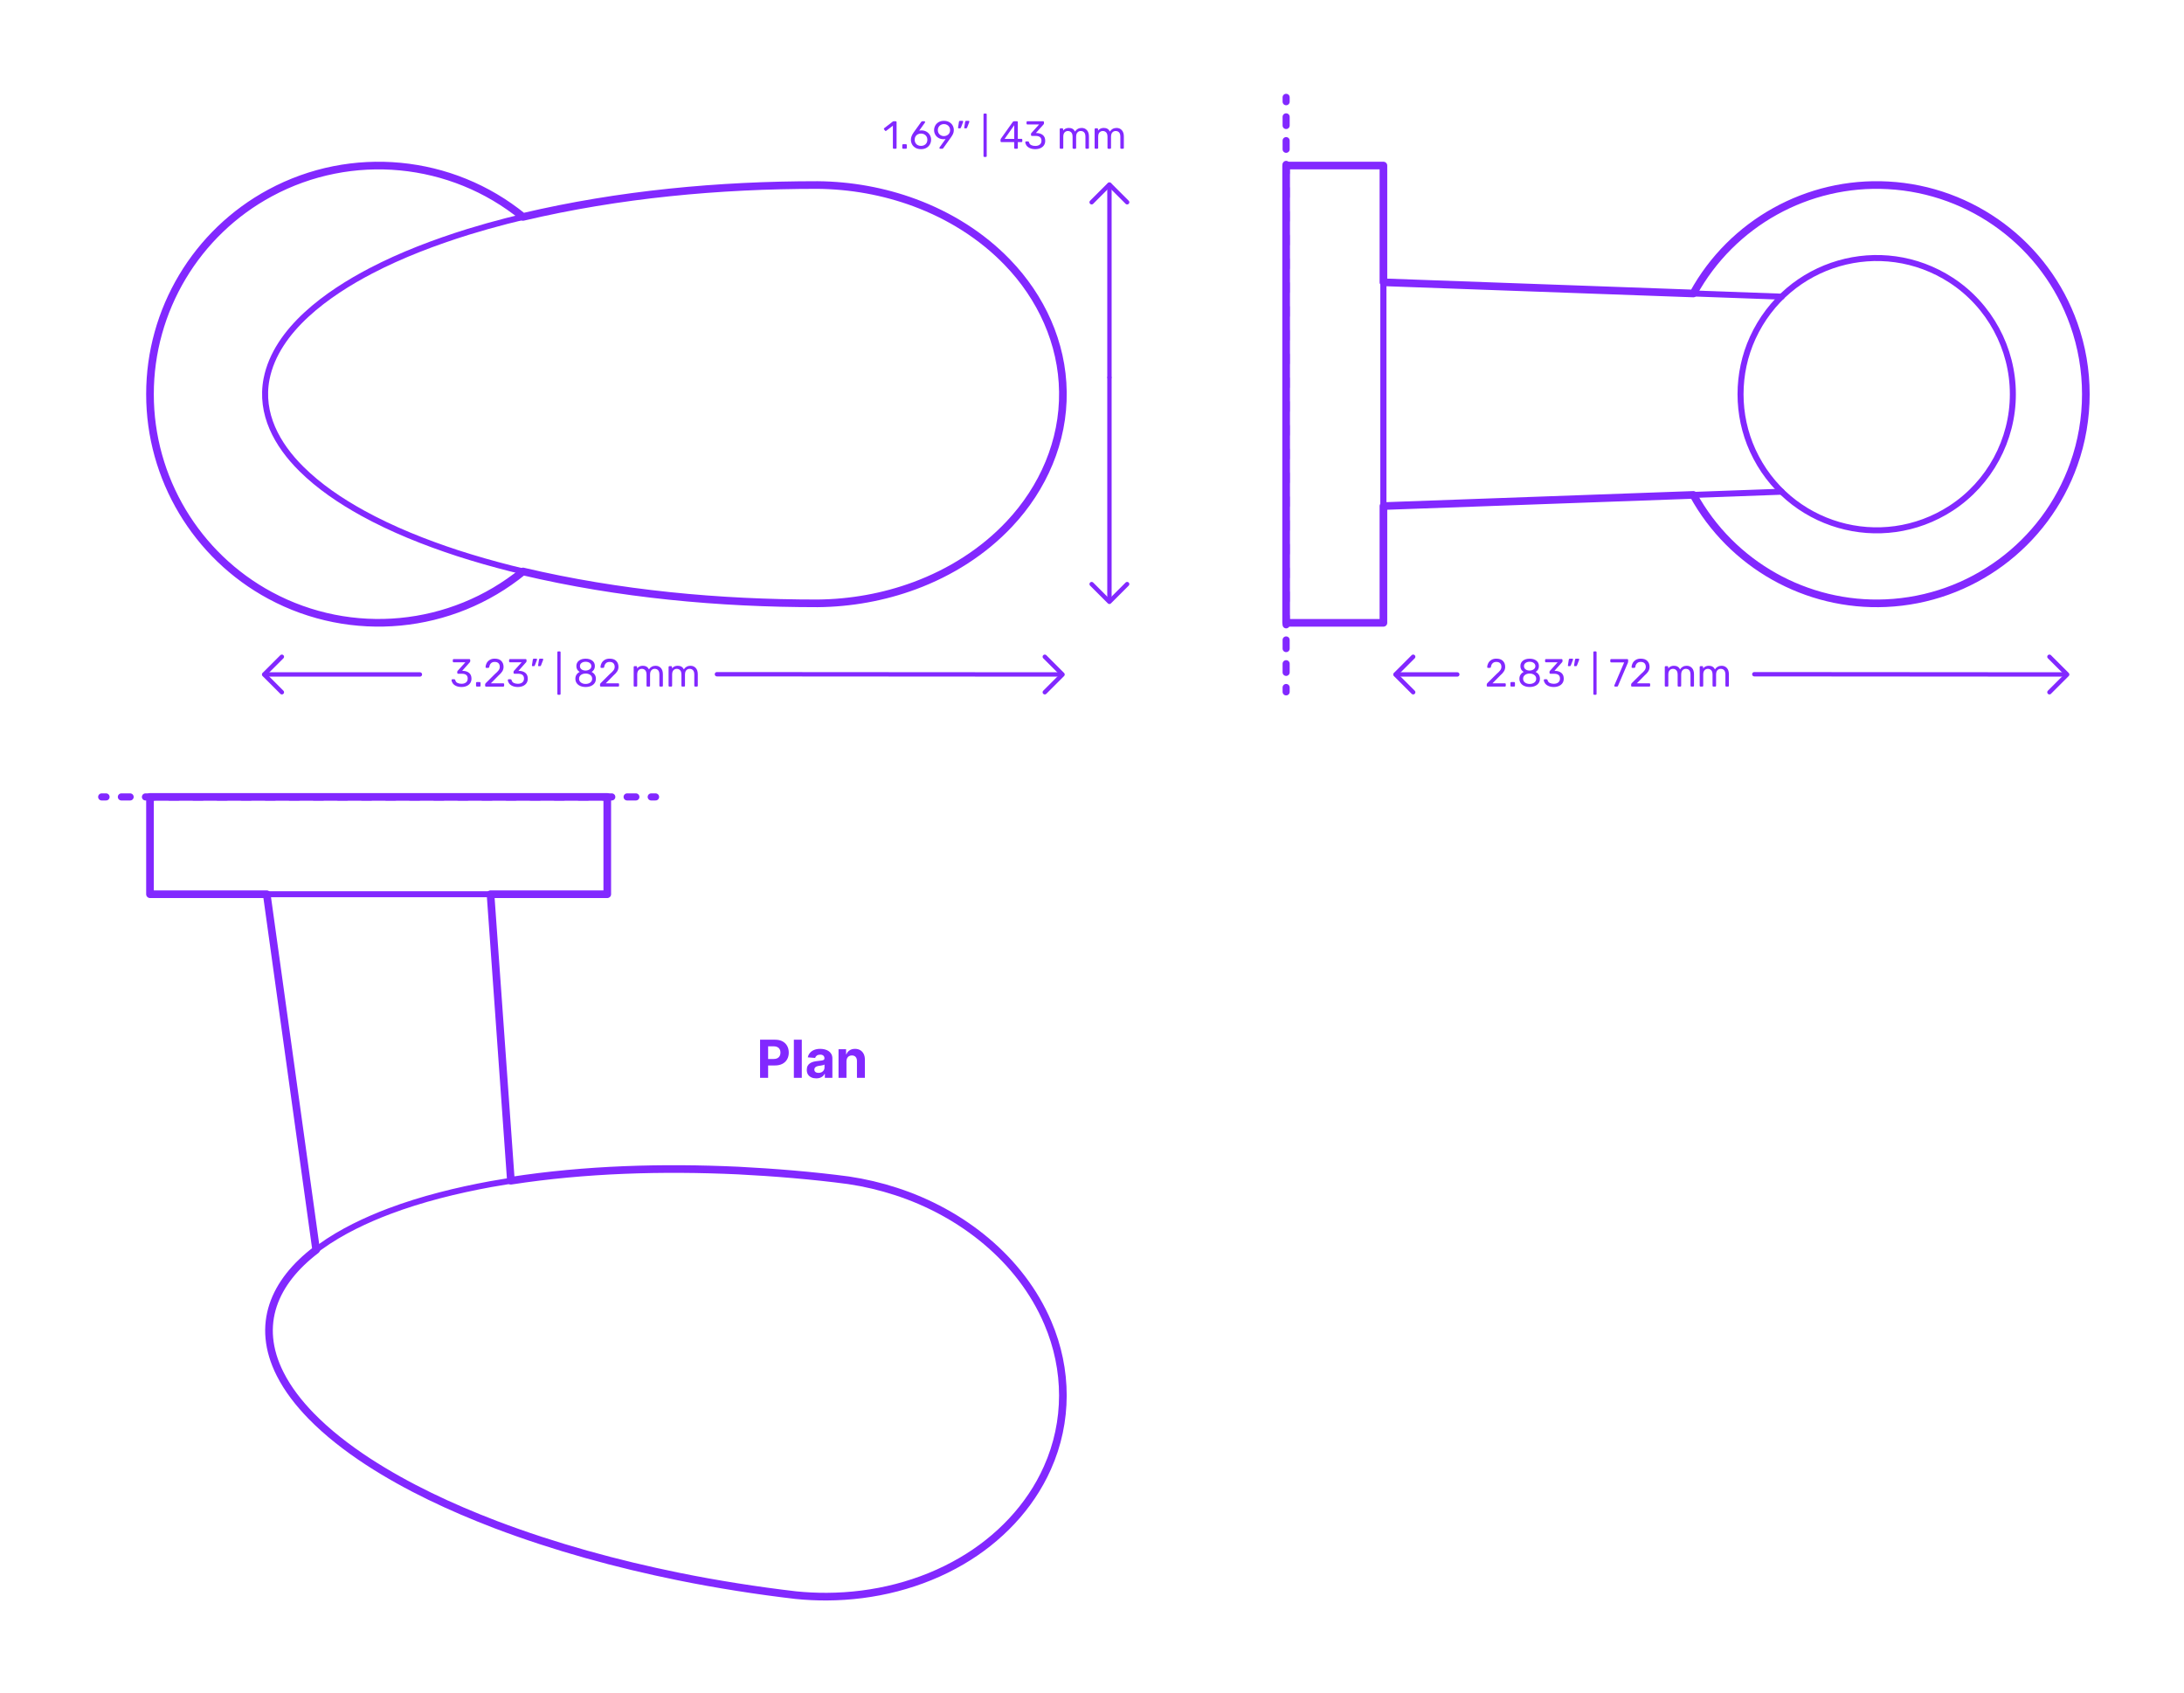 <?xml version="1.0" encoding="utf-8"?>
<!-- Generator: Adobe Illustrator 27.1.1, SVG Export Plug-In . SVG Version: 6.00 Build 0)  -->
<!DOCTYPE svg PUBLIC "-//W3C//DTD SVG 1.1//EN" "http://www.w3.org/Graphics/SVG/1.1/DTD/svg11.dtd">
<svg version="1.1" xmlns:x="http://ns.adobe.com/Extensibility/1.0/" xmlns:i="http://ns.adobe.com/AdobeIllustrator/10.0/" xmlns:graph="http://ns.adobe.com/Graphs/1.0/"
	 xmlns="http://www.w3.org/2000/svg" xmlns:xlink="http://www.w3.org/1999/xlink" xmlns:a="http://ns.adobe.com/AdobeSVGViewerExtensions/3.0/"
	 x="0px" y="0px" width="1000px" height="775px" viewBox="0 0 1000 775" enable-background="new 0 0 1000 775" xml:space="preserve"
	>
<g id="FILL-BACKGROUND">
	<rect x="0" y="0" fill="#FFFFFF" width="1000" height="775"/>
</g>
<g id="N-TEXT">
</g>
<g id="N-DIMENSIONS">
	<g id="MTEXT_00000158748842017224939460000011478613246838826119_">
		<g>
			<g>
				<g>
					<path fill="#8228FF" d="M348.014,493.518v-17.454h6.887c1.323,0,2.451,0.251,3.383,0.755c0.932,0.502,1.644,1.198,2.135,2.088
						c0.492,0.889,0.738,1.913,0.738,3.072c0,1.158-0.25,2.182-0.75,3.068c-0.5,0.886-1.224,1.576-2.17,2.07
						c-0.945,0.494-2.09,0.742-3.43,0.742h-4.39v-2.958h3.792c0.711,0,1.297-0.124,1.761-0.37c0.463-0.248,0.81-0.592,1.04-1.031
						c0.229-0.44,0.345-0.947,0.345-1.521c0-0.58-0.115-1.087-0.345-1.521c-0.23-0.435-0.578-0.772-1.045-1.014
						c-0.465-0.242-1.057-0.363-1.772-0.363h-2.488v14.438H348.014z"/>
					<path fill="#8228FF" d="M367.121,476.063v17.454h-3.631v-17.454H367.121z"/>
					<path fill="#8228FF" d="M373.752,493.766c-0.836,0-1.58-0.146-2.233-0.439s-1.169-0.727-1.547-1.304s-0.566-1.297-0.566-2.161
						c0-0.727,0.134-1.338,0.4-1.832s0.631-0.892,1.091-1.193c0.461-0.301,0.984-0.528,1.572-0.682s1.206-0.262,1.854-0.324
						c0.762-0.079,1.375-0.154,1.842-0.226c0.465-0.071,0.803-0.177,1.014-0.319c0.21-0.143,0.315-0.352,0.315-0.631v-0.051
						c0-0.54-0.169-0.957-0.507-1.253s-0.817-0.443-1.437-0.443c-0.653,0-1.173,0.144-1.56,0.431s-0.643,0.646-0.768,1.078
						l-3.357-0.273c0.17-0.795,0.506-1.484,1.006-2.066s1.146-1.031,1.939-1.347c0.792-0.315,1.711-0.473,2.756-0.473
						c0.729,0,1.426,0.085,2.093,0.255c0.667,0.171,1.262,0.436,1.781,0.793c0.521,0.358,0.931,0.817,1.231,1.377
						s0.452,1.229,0.452,2.007v8.829h-3.443v-1.814h-0.103c-0.21,0.408-0.491,0.768-0.844,1.078c-0.352,0.31-0.775,0.551-1.27,0.725
						C374.971,493.679,374.399,493.766,373.752,493.766z M374.791,491.26c0.534,0,1.006-0.107,1.415-0.32s0.729-0.501,0.964-0.865
						c0.232-0.363,0.349-0.775,0.349-1.235v-1.39c-0.114,0.074-0.269,0.141-0.464,0.201c-0.196,0.06-0.417,0.113-0.661,0.162
						c-0.244,0.048-0.489,0.09-0.733,0.127s-0.465,0.07-0.664,0.099c-0.426,0.062-0.799,0.161-1.117,0.298s-0.564,0.32-0.74,0.55
						c-0.177,0.23-0.265,0.516-0.265,0.856c0,0.494,0.181,0.871,0.541,1.129C373.775,491.131,374.234,491.26,374.791,491.26z"/>
					<path fill="#8228FF" d="M387.575,485.949v7.568h-3.631v-13.09h3.46v2.309h0.154c0.289-0.761,0.775-1.364,1.457-1.811
						c0.682-0.445,1.508-0.669,2.48-0.669c0.908,0,1.701,0.198,2.377,0.597c0.676,0.397,1.202,0.965,1.577,1.7
						s0.562,1.612,0.562,2.629v8.335h-3.631v-7.688c0.006-0.801-0.198-1.428-0.613-1.879s-0.985-0.678-1.714-0.678
						c-0.488,0-0.918,0.105-1.291,0.315c-0.371,0.21-0.662,0.516-0.869,0.917C387.688,484.906,387.58,485.387,387.575,485.949z"/>
				</g>
			</g>
		</g>
	</g>
	<g>
		<g>
			<g id="MTEXT_00000142147521345383568160000017099401794842924205_">
				<g>
					<g>
						<path fill="#8228FF" d="M408.94,68c-0.072-0.078-0.108-0.176-0.108-0.297V57.551l-3.024,2.322
							c-0.084,0.072-0.174,0.109-0.27,0.109c-0.108,0-0.21-0.061-0.306-0.182l-0.433-0.557c-0.06-0.084-0.09-0.168-0.09-0.252
							c0-0.133,0.06-0.24,0.18-0.324l3.906-3.023c0.132-0.084,0.288-0.127,0.468-0.127h0.847c0.119,0,0.219,0.039,0.297,0.117
							s0.117,0.178,0.117,0.297v11.771c0,0.121-0.039,0.219-0.117,0.297s-0.178,0.117-0.297,0.117h-0.883
							C409.108,68.117,409.012,68.078,408.94,68z"/>
						<path fill="#8228FF" d="M413.251,68c-0.078-0.078-0.117-0.176-0.117-0.297v-1.242c0-0.119,0.039-0.221,0.117-0.305
							s0.177-0.127,0.297-0.127h1.242c0.12,0,0.219,0.043,0.297,0.127s0.117,0.186,0.117,0.305v1.242
							c0,0.121-0.039,0.219-0.117,0.297s-0.177,0.117-0.297,0.117h-1.242C413.428,68.117,413.329,68.078,413.251,68z"/>
						<path fill="#8228FF" d="M419.228,67.713c-0.702-0.391-1.236-0.916-1.603-1.576c-0.366-0.658-0.549-1.379-0.549-2.158
							c0-1.033,0.414-2.137,1.242-3.312l3.438-4.789c0.012-0.012,0.045-0.053,0.1-0.125c0.054-0.072,0.122-0.129,0.207-0.172
							c0.083-0.041,0.18-0.062,0.287-0.062h0.883c0.107,0,0.194,0.039,0.261,0.117c0.065,0.078,0.099,0.172,0.099,0.279
							c0,0.061-0.03,0.139-0.09,0.234l-2.628,3.672c0.312-0.072,0.66-0.109,1.044-0.109c0.876,0,1.647,0.195,2.313,0.586
							s1.182,0.906,1.548,1.547c0.365,0.643,0.549,1.348,0.549,2.115c0,0.77-0.184,1.486-0.549,2.152
							c-0.366,0.666-0.897,1.197-1.593,1.592c-0.696,0.396-1.519,0.594-2.467,0.594C420.76,68.297,419.929,68.104,419.228,67.713z
							 M423.16,66.48c0.443-0.217,0.798-0.537,1.062-0.963c0.265-0.426,0.396-0.939,0.396-1.539c0-0.588-0.135-1.096-0.405-1.521
							c-0.27-0.426-0.627-0.75-1.07-0.973c-0.444-0.221-0.925-0.332-1.44-0.332c-0.517,0-0.996,0.111-1.44,0.332
							c-0.443,0.223-0.798,0.547-1.062,0.973c-0.265,0.426-0.396,0.934-0.396,1.521c0,0.6,0.132,1.113,0.396,1.539
							c0.264,0.426,0.618,0.746,1.062,0.963c0.444,0.215,0.924,0.322,1.44,0.322C422.23,66.803,422.716,66.695,423.16,66.48z"/>
						<path fill="#8228FF" d="M430.225,68c-0.065-0.078-0.099-0.17-0.099-0.279c0-0.082,0.023-0.16,0.072-0.232l2.771-3.854
							c-0.288,0.072-0.624,0.109-1.008,0.109c-0.864-0.012-1.62-0.213-2.268-0.604c-0.648-0.391-1.144-0.9-1.485-1.529
							c-0.342-0.631-0.513-1.305-0.513-2.025s0.171-1.404,0.513-2.053s0.852-1.176,1.53-1.584c0.678-0.408,1.496-0.611,2.457-0.611
							c0.96,0,1.781,0.197,2.466,0.594c0.684,0.396,1.199,0.916,1.548,1.557c0.348,0.643,0.521,1.33,0.521,2.061
							c0,0.66-0.116,1.242-0.351,1.746s-0.543,1.027-0.927,1.566l-3.492,4.896c-0.084,0.107-0.165,0.195-0.243,0.262
							c-0.078,0.064-0.188,0.098-0.333,0.098h-0.899C430.378,68.117,430.291,68.078,430.225,68z M433.618,61.98
							c0.432-0.229,0.773-0.549,1.025-0.963s0.378-0.893,0.378-1.432c0-0.553-0.126-1.037-0.378-1.459
							c-0.252-0.42-0.594-0.744-1.025-0.971c-0.433-0.229-0.906-0.342-1.422-0.342c-0.504,0-0.97,0.113-1.396,0.342
							c-0.426,0.227-0.765,0.551-1.017,0.971c-0.252,0.422-0.378,0.906-0.378,1.459c0,0.539,0.126,1.018,0.378,1.432
							s0.588,0.734,1.008,0.963c0.42,0.227,0.888,0.342,1.404,0.342C432.712,62.322,433.186,62.207,433.618,61.98z"/>
						<path fill="#8228FF" d="M438.721,58.65c-0.054-0.072-0.069-0.162-0.045-0.271l0.396-2.52c0.048-0.348,0.216-0.521,0.504-0.521
							h1.152c0.084,0,0.153,0.029,0.207,0.09s0.081,0.133,0.081,0.217c0,0.119-0.018,0.215-0.054,0.287l-0.937,2.43
							c-0.06,0.133-0.126,0.232-0.198,0.297c-0.071,0.066-0.18,0.1-0.323,0.1h-0.559C438.85,58.758,438.774,58.721,438.721,58.65z
							 M441.547,58.65c-0.055-0.072-0.069-0.162-0.045-0.271l0.396-2.52c0.048-0.348,0.216-0.521,0.504-0.521h1.152
							c0.084,0,0.153,0.029,0.207,0.09s0.081,0.133,0.081,0.217c0,0.119-0.019,0.215-0.055,0.287l-0.936,2.43
							c-0.061,0.133-0.126,0.232-0.198,0.297c-0.071,0.066-0.18,0.1-0.323,0.1h-0.559C441.676,58.758,441.601,58.721,441.547,58.65z
							"/>
						<path fill="#8228FF" d="M450.429,71.744c-0.071-0.078-0.107-0.176-0.107-0.297V52.404c0-0.121,0.036-0.219,0.107-0.297
							c0.072-0.078,0.168-0.117,0.288-0.117h0.666c0.12,0,0.219,0.039,0.297,0.117s0.117,0.176,0.117,0.297v19.043
							c0,0.121-0.039,0.219-0.117,0.297s-0.177,0.117-0.297,0.117h-0.666C450.597,71.861,450.501,71.822,450.429,71.744z"/>
						<path fill="#8228FF" d="M464.495,68c-0.078-0.078-0.117-0.176-0.117-0.297v-2.627h-5.85c-0.12,0-0.219-0.039-0.297-0.117
							s-0.117-0.178-0.117-0.297v-0.666c0-0.168,0.066-0.348,0.198-0.541l5.418-7.631c0.06-0.096,0.149-0.172,0.27-0.225
							c0.12-0.055,0.252-0.082,0.396-0.082h1.224c0.132,0,0.234,0.035,0.307,0.107c0.071,0.072,0.107,0.174,0.107,0.307v7.633h1.639
							c0.119,0,0.219,0.039,0.297,0.117c0.077,0.078,0.116,0.176,0.116,0.297v0.684c0,0.119-0.039,0.219-0.116,0.297
							c-0.078,0.078-0.178,0.117-0.297,0.117h-1.639v2.627c0,0.121-0.039,0.219-0.117,0.297s-0.177,0.117-0.297,0.117h-0.828
							C464.672,68.117,464.573,68.078,464.495,68z M459.986,63.6h4.41v-6.264L459.986,63.6z"/>
						<path fill="#8228FF" d="M471.578,67.838c-0.684-0.305-1.203-0.703-1.557-1.195c-0.354-0.492-0.543-1.002-0.567-1.531
							c0-0.107,0.036-0.195,0.108-0.26c0.072-0.066,0.162-0.1,0.27-0.1h0.811c0.132,0,0.24,0.027,0.324,0.08
							c0.083,0.055,0.149,0.16,0.197,0.316c0.156,0.611,0.495,1.043,1.018,1.295c0.521,0.252,1.137,0.379,1.845,0.379
							c0.864,0,1.551-0.207,2.062-0.621c0.51-0.414,0.765-1.006,0.765-1.773c0-1.465-0.895-2.195-2.682-2.195h-1.692
							c-0.12,0-0.219-0.039-0.297-0.117s-0.117-0.178-0.117-0.297V61.35c0-0.18,0.065-0.336,0.198-0.469l3.51-3.887h-5.328
							c-0.12,0-0.219-0.037-0.297-0.109c-0.078-0.07-0.117-0.168-0.117-0.287v-0.648c0-0.131,0.039-0.236,0.117-0.314
							s0.177-0.117,0.297-0.117h7.128c0.132,0,0.237,0.039,0.315,0.117c0.077,0.078,0.117,0.184,0.117,0.314v0.594
							c0,0.133-0.061,0.271-0.181,0.414l-3.51,3.943h0.288c1.224,0.035,2.192,0.354,2.907,0.953c0.714,0.6,1.07,1.477,1.07,2.629
							c0,0.791-0.195,1.473-0.585,2.043s-0.933,1.008-1.629,1.312c-0.696,0.307-1.482,0.459-2.357,0.459
							C473.072,68.297,472.263,68.145,471.578,67.838z"/>
						<path fill="#8228FF" d="M485.339,68c-0.078-0.078-0.116-0.176-0.116-0.297v-8.531c0-0.119,0.038-0.219,0.116-0.297
							s0.178-0.117,0.298-0.117h0.756c0.119,0,0.216,0.039,0.288,0.117c0.071,0.078,0.107,0.178,0.107,0.297v0.611
							c0.648-0.803,1.524-1.205,2.628-1.205c1.32,0,2.256,0.551,2.809,1.656c0.288-0.504,0.698-0.906,1.232-1.207
							c0.534-0.299,1.131-0.449,1.791-0.449c0.984,0,1.788,0.336,2.412,1.008s0.937,1.645,0.937,2.916v5.201
							c0,0.121-0.039,0.219-0.117,0.297s-0.178,0.117-0.297,0.117h-0.774c-0.12,0-0.219-0.039-0.297-0.117s-0.117-0.176-0.117-0.297
							v-5.039c0-0.961-0.198-1.646-0.594-2.061c-0.396-0.414-0.918-0.621-1.566-0.621c-0.575,0-1.07,0.213-1.484,0.639
							s-0.621,1.107-0.621,2.043v5.039c0,0.121-0.039,0.219-0.117,0.297s-0.177,0.117-0.297,0.117h-0.792
							c-0.12,0-0.22-0.039-0.297-0.117c-0.078-0.078-0.117-0.176-0.117-0.297v-5.039c0-0.947-0.207-1.633-0.621-2.053
							s-0.927-0.629-1.539-0.629c-0.576,0-1.071,0.209-1.485,0.629s-0.62,1.098-0.62,2.035v5.057c0,0.121-0.04,0.219-0.117,0.297
							c-0.078,0.078-0.178,0.117-0.297,0.117h-0.792C485.517,68.117,485.417,68.078,485.339,68z"/>
						<path fill="#8228FF" d="M501.322,68c-0.078-0.078-0.116-0.176-0.116-0.297v-8.531c0-0.119,0.038-0.219,0.116-0.297
							s0.178-0.117,0.298-0.117h0.756c0.119,0,0.216,0.039,0.288,0.117c0.071,0.078,0.107,0.178,0.107,0.297v0.611
							c0.648-0.803,1.524-1.205,2.628-1.205c1.32,0,2.256,0.551,2.809,1.656c0.288-0.504,0.698-0.906,1.232-1.207
							c0.534-0.299,1.131-0.449,1.791-0.449c0.984,0,1.788,0.336,2.412,1.008s0.937,1.645,0.937,2.916v5.201
							c0,0.121-0.039,0.219-0.117,0.297s-0.178,0.117-0.297,0.117h-0.774c-0.12,0-0.219-0.039-0.297-0.117s-0.117-0.176-0.117-0.297
							v-5.039c0-0.961-0.198-1.646-0.594-2.061c-0.396-0.414-0.918-0.621-1.566-0.621c-0.575,0-1.07,0.213-1.484,0.639
							s-0.621,1.107-0.621,2.043v5.039c0,0.121-0.039,0.219-0.117,0.297s-0.177,0.117-0.297,0.117h-0.792
							c-0.12,0-0.22-0.039-0.297-0.117c-0.078-0.078-0.117-0.176-0.117-0.297v-5.039c0-0.947-0.207-1.633-0.621-2.053
							s-0.927-0.629-1.539-0.629c-0.576,0-1.071,0.209-1.485,0.629s-0.62,1.098-0.62,2.035v5.057c0,0.121-0.04,0.219-0.117,0.297
							c-0.078,0.078-0.178,0.117-0.297,0.117h-0.792C501.5,68.117,501.4,68.078,501.322,68z"/>
					</g>
				</g>
			</g>
			<g id="POLYLINE_00000104704328023973459740000010431340272857545607_">
				
					<line fill="none" stroke="#8228FF" stroke-width="2" stroke-linecap="round" stroke-linejoin="round" stroke-miterlimit="10" x1="507.988" y1="173" x2="507.987" y2="274.577"/>
				
					<line fill="none" stroke="#8228FF" stroke-width="2" stroke-linecap="round" stroke-linejoin="round" stroke-miterlimit="10" x1="507.988" y1="84.697" x2="507.988" y2="172.727"/>
			</g>
			<g id="POLYLINE_00000013174802611868637870000014054223657316945794_">
				
					<polyline fill="none" stroke="#8228FF" stroke-width="2" stroke-linecap="round" stroke-linejoin="round" stroke-miterlimit="10" points="
					516.091,92.611 507.964,84.486 499.84,92.611 				"/>
			</g>
			<g id="POLYLINE_00000150816456239613856160000011503724157245761936_">
				
					<polyline fill="none" stroke="#8228FF" stroke-width="2" stroke-linecap="round" stroke-linejoin="round" stroke-miterlimit="10" points="
					516.091,267.449 507.964,275.574 499.84,267.449 				"/>
			</g>
		</g>
		<g>
			<g id="MTEXT_00000168813041904020790630000013832932082789431681_">
				<g>
					<g>
						<path fill="#8228FF" d="M680.859,314.266c-0.078-0.078-0.117-0.176-0.117-0.297v-0.539c0-0.275,0.149-0.541,0.45-0.793
							l3.924-3.906c0.888-0.756,1.5-1.373,1.836-1.854c0.336-0.479,0.504-0.99,0.504-1.529c0-0.709-0.198-1.264-0.594-1.666
							c-0.396-0.4-0.973-0.602-1.729-0.602c-0.72,0-1.29,0.209-1.71,0.629s-0.678,0.984-0.773,1.691
							c-0.024,0.133-0.084,0.234-0.181,0.307c-0.096,0.072-0.191,0.107-0.288,0.107h-0.863c-0.108,0-0.198-0.035-0.271-0.107
							c-0.071-0.072-0.107-0.156-0.107-0.252c0.023-0.635,0.194-1.25,0.513-1.846c0.317-0.594,0.789-1.078,1.413-1.457
							s1.38-0.566,2.268-0.566c1.344,0,2.355,0.35,3.033,1.053c0.678,0.701,1.018,1.592,1.018,2.672c0,0.756-0.184,1.438-0.55,2.043
							c-0.366,0.607-0.938,1.246-1.719,1.918l-3.546,3.6h5.67c0.132,0,0.234,0.037,0.306,0.107c0.072,0.072,0.108,0.176,0.108,0.307
							v0.684c0,0.121-0.039,0.219-0.117,0.297s-0.177,0.117-0.297,0.117h-7.884C681.036,314.383,680.938,314.344,680.859,314.266z"
							/>
						<path fill="#8228FF" d="M691.713,314.266c-0.078-0.078-0.116-0.176-0.116-0.297v-1.242c0-0.119,0.038-0.221,0.116-0.305
							s0.178-0.127,0.298-0.127h1.241c0.12,0,0.219,0.043,0.297,0.127s0.117,0.186,0.117,0.305v1.242
							c0,0.121-0.039,0.219-0.117,0.297s-0.177,0.117-0.297,0.117h-1.241C691.891,314.383,691.791,314.344,691.713,314.266z"/>
						<path fill="#8228FF" d="M697.959,314.104c-0.714-0.305-1.269-0.746-1.665-1.322c-0.396-0.576-0.594-1.248-0.594-2.016
							c0-0.709,0.177-1.33,0.531-1.863c0.354-0.533,0.83-0.945,1.431-1.232c-0.48-0.277-0.853-0.639-1.116-1.09
							c-0.264-0.449-0.396-0.98-0.396-1.594c0-1.043,0.39-1.867,1.17-2.475c0.779-0.605,1.806-0.908,3.078-0.908
							c1.271,0,2.295,0.301,3.068,0.9c0.774,0.6,1.161,1.428,1.161,2.482c0,0.602-0.132,1.125-0.396,1.576
							c-0.265,0.449-0.63,0.818-1.099,1.107c0.601,0.287,1.077,0.699,1.432,1.232c0.354,0.533,0.53,1.16,0.53,1.881
							c0,0.768-0.197,1.438-0.594,2.008c-0.396,0.57-0.951,1.008-1.665,1.312c-0.714,0.307-1.527,0.459-2.438,0.459
							C699.486,314.562,698.673,314.41,697.959,314.104z M702.531,312.512c0.569-0.432,0.854-1.008,0.854-1.729
							s-0.285-1.297-0.854-1.729c-0.57-0.432-1.281-0.646-2.133-0.646c-0.864,0-1.581,0.215-2.151,0.646s-0.854,1.008-0.854,1.729
							s0.284,1.297,0.854,1.729s1.287,0.648,2.151,0.648C701.25,313.16,701.961,312.943,702.531,312.512z M702.252,306.463
							c0.504-0.359,0.756-0.84,0.756-1.439c0-0.611-0.249-1.102-0.747-1.467c-0.498-0.367-1.119-0.549-1.862-0.549
							c-0.756,0-1.381,0.182-1.872,0.549c-0.492,0.365-0.738,0.855-0.738,1.467s0.246,1.102,0.738,1.467
							c0.491,0.367,1.116,0.549,1.872,0.549C701.13,307.016,701.748,306.824,702.252,306.463z"/>
						<path fill="#8228FF" d="M709.002,314.104c-0.685-0.305-1.203-0.703-1.558-1.195c-0.354-0.492-0.543-1.002-0.566-1.531
							c0-0.107,0.036-0.195,0.107-0.26c0.072-0.066,0.162-0.1,0.271-0.1h0.81c0.132,0,0.24,0.027,0.324,0.08
							c0.084,0.055,0.15,0.16,0.198,0.316c0.155,0.611,0.495,1.043,1.017,1.295c0.522,0.252,1.137,0.379,1.846,0.379
							c0.863,0,1.551-0.207,2.061-0.621s0.765-1.006,0.765-1.773c0-1.465-0.894-2.195-2.682-2.195h-1.692
							c-0.12,0-0.219-0.039-0.297-0.117s-0.117-0.178-0.117-0.297v-0.469c0-0.18,0.066-0.336,0.198-0.469l3.51-3.887h-5.327
							c-0.12,0-0.22-0.037-0.298-0.109c-0.078-0.07-0.116-0.168-0.116-0.287v-0.648c0-0.131,0.038-0.236,0.116-0.314
							s0.178-0.117,0.298-0.117h7.128c0.132,0,0.236,0.039,0.314,0.117s0.117,0.184,0.117,0.314v0.594
							c0,0.133-0.061,0.271-0.18,0.414l-3.511,3.943h0.288c1.225,0.035,2.193,0.354,2.907,0.953s1.071,1.477,1.071,2.629
							c0,0.791-0.195,1.473-0.585,2.043c-0.391,0.57-0.934,1.008-1.629,1.312c-0.696,0.307-1.482,0.459-2.358,0.459
							C710.496,314.562,709.686,314.41,709.002,314.104z"/>
						<path fill="#8228FF" d="M717.957,304.916c-0.054-0.072-0.069-0.162-0.045-0.271l0.396-2.52
							c0.048-0.348,0.216-0.521,0.504-0.521h1.152c0.084,0,0.153,0.029,0.207,0.09s0.081,0.133,0.081,0.217
							c0,0.119-0.018,0.215-0.054,0.287l-0.937,2.43c-0.06,0.133-0.126,0.232-0.198,0.297c-0.071,0.066-0.18,0.1-0.323,0.1h-0.559
							C718.086,305.023,718.011,304.986,717.957,304.916z M720.783,304.916c-0.055-0.072-0.069-0.162-0.045-0.271l0.396-2.52
							c0.048-0.348,0.216-0.521,0.504-0.521h1.152c0.084,0,0.153,0.029,0.207,0.09s0.081,0.133,0.081,0.217
							c0,0.119-0.019,0.215-0.055,0.287l-0.936,2.43c-0.061,0.133-0.126,0.232-0.198,0.297c-0.071,0.066-0.18,0.1-0.323,0.1h-0.559
							C720.912,305.023,720.837,304.986,720.783,304.916z"/>
						<path fill="#8228FF" d="M729.665,318.01c-0.071-0.078-0.107-0.176-0.107-0.297V298.67c0-0.121,0.036-0.219,0.107-0.297
							c0.072-0.078,0.168-0.117,0.288-0.117h0.666c0.12,0,0.219,0.039,0.297,0.117s0.117,0.176,0.117,0.297v19.043
							c0,0.121-0.039,0.219-0.117,0.297s-0.177,0.117-0.297,0.117h-0.666C729.833,318.127,729.737,318.088,729.665,318.01z"/>
						<path fill="#8228FF" d="M739.231,314.266c-0.065-0.078-0.099-0.17-0.099-0.279l0.036-0.16l4.5-10.531h-5.94
							c-0.12,0-0.219-0.039-0.297-0.117s-0.117-0.176-0.117-0.297v-0.666c0-0.131,0.036-0.236,0.108-0.314s0.174-0.117,0.306-0.117
							h7.344c0.133,0,0.234,0.039,0.307,0.117s0.107,0.184,0.107,0.314v0.613c0,0.215-0.048,0.449-0.144,0.701l-4.446,10.404
							c-0.06,0.133-0.126,0.24-0.198,0.324c-0.071,0.084-0.174,0.125-0.306,0.125h-0.899
							C739.385,314.383,739.298,314.344,739.231,314.266z"/>
						<path fill="#8228FF" d="M746.972,314.266c-0.078-0.078-0.117-0.176-0.117-0.297v-0.539c0-0.275,0.15-0.541,0.45-0.793
							l3.924-3.906c0.889-0.756,1.5-1.373,1.836-1.854c0.336-0.479,0.505-0.99,0.505-1.529c0-0.709-0.198-1.264-0.595-1.666
							c-0.396-0.4-0.972-0.602-1.728-0.602c-0.72,0-1.29,0.209-1.71,0.629s-0.679,0.984-0.774,1.691
							c-0.024,0.133-0.084,0.234-0.18,0.307c-0.097,0.072-0.192,0.107-0.288,0.107h-0.864c-0.107,0-0.198-0.035-0.27-0.107
							c-0.072-0.072-0.108-0.156-0.108-0.252c0.024-0.635,0.195-1.25,0.513-1.846c0.318-0.594,0.789-1.078,1.413-1.457
							s1.38-0.566,2.269-0.566c1.344,0,2.354,0.35,3.033,1.053c0.678,0.701,1.017,1.592,1.017,2.672
							c0,0.756-0.183,1.438-0.549,2.043c-0.366,0.607-0.939,1.246-1.719,1.918l-3.547,3.6h5.671c0.132,0,0.233,0.037,0.306,0.107
							c0.072,0.072,0.108,0.176,0.108,0.307v0.684c0,0.121-0.04,0.219-0.117,0.297c-0.078,0.078-0.178,0.117-0.297,0.117h-7.885
							C747.148,314.383,747.05,314.344,746.972,314.266z"/>
						<path fill="#8228FF" d="M762.379,314.266c-0.078-0.078-0.116-0.176-0.116-0.297v-8.531c0-0.119,0.038-0.219,0.116-0.297
							s0.178-0.117,0.298-0.117h0.756c0.119,0,0.216,0.039,0.288,0.117c0.071,0.078,0.107,0.178,0.107,0.297v0.611
							c0.648-0.803,1.524-1.205,2.628-1.205c1.32,0,2.256,0.551,2.809,1.656c0.288-0.504,0.698-0.906,1.232-1.207
							c0.534-0.299,1.131-0.449,1.791-0.449c0.984,0,1.788,0.336,2.412,1.008s0.937,1.645,0.937,2.916v5.201
							c0,0.121-0.039,0.219-0.117,0.297s-0.178,0.117-0.297,0.117h-0.774c-0.12,0-0.219-0.039-0.297-0.117s-0.117-0.176-0.117-0.297
							v-5.039c0-0.961-0.198-1.646-0.594-2.061c-0.396-0.414-0.918-0.621-1.566-0.621c-0.575,0-1.07,0.213-1.484,0.639
							s-0.621,1.107-0.621,2.043v5.039c0,0.121-0.039,0.219-0.117,0.297s-0.177,0.117-0.297,0.117h-0.792
							c-0.12,0-0.22-0.039-0.297-0.117c-0.078-0.078-0.117-0.176-0.117-0.297v-5.039c0-0.947-0.207-1.633-0.621-2.053
							s-0.927-0.629-1.539-0.629c-0.576,0-1.071,0.209-1.485,0.629s-0.62,1.098-0.62,2.035v5.057c0,0.121-0.04,0.219-0.117,0.297
							c-0.078,0.078-0.178,0.117-0.297,0.117h-0.792C762.557,314.383,762.457,314.344,762.379,314.266z"/>
						<path fill="#8228FF" d="M778.363,314.266c-0.078-0.078-0.117-0.176-0.117-0.297v-8.531c0-0.119,0.039-0.219,0.117-0.297
							s0.177-0.117,0.297-0.117h0.756c0.12,0,0.216,0.039,0.288,0.117s0.108,0.178,0.108,0.297v0.611
							c0.647-0.803,1.523-1.205,2.628-1.205c1.319,0,2.256,0.551,2.808,1.656c0.288-0.504,0.699-0.906,1.233-1.207
							c0.533-0.299,1.131-0.449,1.791-0.449c0.983,0,1.788,0.336,2.412,1.008c0.623,0.672,0.936,1.645,0.936,2.916v5.201
							c0,0.121-0.039,0.219-0.117,0.297s-0.177,0.117-0.297,0.117h-0.773c-0.12,0-0.22-0.039-0.298-0.117s-0.116-0.176-0.116-0.297
							v-5.039c0-0.961-0.198-1.646-0.595-2.061c-0.396-0.414-0.918-0.621-1.565-0.621c-0.576,0-1.071,0.213-1.485,0.639
							s-0.621,1.107-0.621,2.043v5.039c0,0.121-0.039,0.219-0.117,0.297s-0.177,0.117-0.297,0.117h-0.792
							c-0.12,0-0.219-0.039-0.297-0.117s-0.117-0.176-0.117-0.297v-5.039c0-0.947-0.207-1.633-0.62-2.053
							c-0.414-0.42-0.928-0.629-1.539-0.629c-0.576,0-1.071,0.209-1.485,0.629s-0.621,1.098-0.621,2.035v5.057
							c0,0.121-0.039,0.219-0.117,0.297s-0.177,0.117-0.297,0.117h-0.792C778.54,314.383,778.441,314.344,778.363,314.266z"/>
					</g>
				</g>
			</g>
			<g id="POLYLINE_00000141439091985485396840000010865478670005362817_">
				
					<line fill="none" stroke="#8228FF" stroke-width="2" stroke-linecap="round" stroke-linejoin="round" stroke-miterlimit="10" x1="803.259" y1="308.72" x2="945.82" y2="308.826"/>
				
					<line fill="none" stroke="#8228FF" stroke-width="2" stroke-linecap="round" stroke-linejoin="round" stroke-miterlimit="10" x1="639.145" y1="308.82" x2="667.259" y2="308.821"/>
			</g>
			<g id="POLYLINE_00000051354621028101101340000003829460717486769305_">
				
					<polyline fill="none" stroke="#8228FF" stroke-width="2" stroke-linecap="round" stroke-linejoin="round" stroke-miterlimit="10" points="
					647.059,300.717 638.934,308.843 647.059,316.968 				"/>
			</g>
			<g id="POLYLINE_00000040539489953442765770000013671193182605966000_">
				
					<polyline fill="none" stroke="#8228FF" stroke-width="2" stroke-linecap="round" stroke-linejoin="round" stroke-miterlimit="10" points="
					938.386,300.717 946.511,308.843 938.386,316.968 				"/>
			</g>
		</g>
		<g>
			<g id="MTEXT_00000137093115684491536960000018132766654911168442_">
				<g>
					<g>
						<path fill="#8228FF" d="M208.876,314.104c-0.684-0.305-1.203-0.703-1.557-1.195s-0.543-1.002-0.567-1.531
							c0-0.107,0.036-0.195,0.108-0.26c0.072-0.066,0.162-0.1,0.27-0.1h0.81c0.132,0,0.24,0.027,0.324,0.08
							c0.083,0.055,0.15,0.16,0.198,0.316c0.156,0.611,0.495,1.043,1.017,1.295s1.137,0.379,1.845,0.379
							c0.864,0,1.551-0.207,2.061-0.621c0.51-0.414,0.765-1.006,0.765-1.773c0-1.465-0.894-2.195-2.682-2.195h-1.692
							c-0.12,0-0.219-0.039-0.297-0.117s-0.117-0.178-0.117-0.297v-0.469c0-0.18,0.066-0.336,0.198-0.469l3.51-3.887h-5.328
							c-0.12,0-0.219-0.037-0.297-0.109c-0.078-0.07-0.117-0.168-0.117-0.287v-0.648c0-0.131,0.039-0.236,0.117-0.314
							s0.177-0.117,0.297-0.117h7.128c0.132,0,0.237,0.039,0.315,0.117c0.078,0.078,0.117,0.184,0.117,0.314v0.594
							c0,0.133-0.061,0.271-0.18,0.414l-3.51,3.943h0.288c1.224,0.035,2.193,0.354,2.907,0.953c0.714,0.6,1.071,1.477,1.071,2.629
							c0,0.791-0.195,1.473-0.585,2.043c-0.39,0.57-0.933,1.008-1.629,1.312c-0.696,0.307-1.482,0.459-2.358,0.459
							C210.37,314.562,209.56,314.41,208.876,314.104z"/>
						<path fill="#8228FF" d="M218.083,314.266c-0.078-0.078-0.117-0.176-0.117-0.297v-1.242c0-0.119,0.039-0.221,0.117-0.305
							s0.177-0.127,0.297-0.127h1.242c0.12,0,0.219,0.043,0.297,0.127s0.117,0.186,0.117,0.305v1.242
							c0,0.121-0.039,0.219-0.117,0.297s-0.177,0.117-0.297,0.117h-1.242C218.26,314.383,218.161,314.344,218.083,314.266z"/>
						<path fill="#8228FF" d="M222.241,314.266c-0.078-0.078-0.117-0.176-0.117-0.297v-0.539c0-0.275,0.15-0.541,0.45-0.793
							l3.924-3.906c0.888-0.756,1.5-1.373,1.836-1.854c0.336-0.479,0.504-0.99,0.504-1.529c0-0.709-0.198-1.264-0.594-1.666
							c-0.396-0.4-0.972-0.602-1.728-0.602c-0.72,0-1.29,0.209-1.71,0.629s-0.678,0.984-0.774,1.691
							c-0.024,0.133-0.084,0.234-0.18,0.307s-0.192,0.107-0.288,0.107H222.7c-0.108,0-0.198-0.035-0.27-0.107
							s-0.108-0.156-0.108-0.252c0.024-0.635,0.195-1.25,0.513-1.846c0.318-0.594,0.789-1.078,1.413-1.457s1.38-0.566,2.268-0.566
							c1.344,0,2.355,0.35,3.033,1.053c0.678,0.701,1.017,1.592,1.017,2.672c0,0.756-0.183,1.438-0.549,2.043
							c-0.366,0.607-0.939,1.246-1.719,1.918l-3.546,3.6h5.67c0.132,0,0.234,0.037,0.306,0.107c0.072,0.072,0.108,0.176,0.108,0.307
							v0.684c0,0.121-0.04,0.219-0.117,0.297c-0.078,0.078-0.177,0.117-0.297,0.117h-7.884
							C222.417,314.383,222.319,314.344,222.241,314.266z"/>
						<path fill="#8228FF" d="M234.652,314.104c-0.684-0.305-1.203-0.703-1.557-1.195s-0.543-1.002-0.567-1.531
							c0-0.107,0.036-0.195,0.108-0.26c0.072-0.066,0.162-0.1,0.27-0.1h0.81c0.132,0,0.24,0.027,0.324,0.08
							c0.083,0.055,0.15,0.16,0.198,0.316c0.156,0.611,0.495,1.043,1.017,1.295s1.137,0.379,1.845,0.379
							c0.864,0,1.551-0.207,2.061-0.621c0.51-0.414,0.765-1.006,0.765-1.773c0-1.465-0.894-2.195-2.682-2.195h-1.692
							c-0.12,0-0.219-0.039-0.297-0.117s-0.117-0.178-0.117-0.297v-0.469c0-0.18,0.066-0.336,0.198-0.469l3.51-3.887h-5.328
							c-0.12,0-0.219-0.037-0.297-0.109c-0.078-0.07-0.117-0.168-0.117-0.287v-0.648c0-0.131,0.039-0.236,0.117-0.314
							s0.177-0.117,0.297-0.117h7.128c0.132,0,0.237,0.039,0.315,0.117c0.078,0.078,0.117,0.184,0.117,0.314v0.594
							c0,0.133-0.061,0.271-0.18,0.414l-3.51,3.943h0.288c1.224,0.035,2.193,0.354,2.907,0.953c0.714,0.6,1.071,1.477,1.071,2.629
							c0,0.791-0.195,1.473-0.585,2.043c-0.39,0.57-0.933,1.008-1.629,1.312c-0.696,0.307-1.482,0.459-2.358,0.459
							C236.146,314.562,235.336,314.41,234.652,314.104z"/>
						<path fill="#8228FF" d="M243.606,304.916c-0.054-0.072-0.069-0.162-0.045-0.271l0.396-2.52
							c0.048-0.348,0.216-0.521,0.504-0.521h1.152c0.083,0,0.153,0.029,0.207,0.09c0.054,0.061,0.081,0.133,0.081,0.217
							c0,0.119-0.018,0.215-0.054,0.287l-0.936,2.43c-0.06,0.133-0.126,0.232-0.198,0.297c-0.072,0.066-0.18,0.1-0.324,0.1h-0.558
							C243.735,305.023,243.661,304.986,243.606,304.916z M246.433,304.916c-0.054-0.072-0.069-0.162-0.045-0.271l0.396-2.52
							c0.048-0.348,0.216-0.521,0.504-0.521h1.152c0.084,0,0.153,0.029,0.207,0.09c0.054,0.061,0.081,0.133,0.081,0.217
							c0,0.119-0.018,0.215-0.054,0.287l-0.936,2.43c-0.061,0.133-0.126,0.232-0.198,0.297c-0.072,0.066-0.18,0.1-0.324,0.1h-0.558
							C246.562,305.023,246.487,304.986,246.433,304.916z"/>
						<path fill="#8228FF" d="M255.315,318.01c-0.072-0.078-0.108-0.176-0.108-0.297V298.67c0-0.121,0.036-0.219,0.108-0.297
							s0.168-0.117,0.288-0.117h0.666c0.12,0,0.219,0.039,0.297,0.117s0.117,0.176,0.117,0.297v19.043
							c0,0.121-0.039,0.219-0.117,0.297s-0.177,0.117-0.297,0.117h-0.666C255.483,318.127,255.387,318.088,255.315,318.01z"/>
						<path fill="#8228FF" d="M265.71,314.104c-0.714-0.305-1.269-0.746-1.665-1.322s-0.594-1.248-0.594-2.016
							c0-0.709,0.177-1.33,0.531-1.863c0.354-0.533,0.831-0.945,1.431-1.232c-0.48-0.277-0.853-0.639-1.116-1.09
							c-0.264-0.449-0.396-0.98-0.396-1.594c0-1.043,0.39-1.867,1.17-2.475c0.78-0.605,1.806-0.908,3.078-0.908
							s2.295,0.301,3.069,0.9s1.161,1.428,1.161,2.482c0,0.602-0.132,1.125-0.396,1.576c-0.264,0.449-0.63,0.818-1.098,1.107
							c0.6,0.287,1.077,0.699,1.431,1.232s0.531,1.16,0.531,1.881c0,0.768-0.198,1.438-0.594,2.008s-0.951,1.008-1.665,1.312
							c-0.714,0.307-1.527,0.459-2.439,0.459C267.237,314.562,266.424,314.41,265.71,314.104z M270.282,312.512
							c0.57-0.432,0.855-1.008,0.855-1.729s-0.285-1.297-0.855-1.729s-1.281-0.646-2.133-0.646c-0.864,0-1.581,0.215-2.151,0.646
							c-0.57,0.432-0.855,1.008-0.855,1.729s0.285,1.297,0.855,1.729c0.57,0.432,1.287,0.648,2.151,0.648
							C269.001,313.16,269.712,312.943,270.282,312.512z M270.003,306.463c0.504-0.359,0.756-0.84,0.756-1.439
							c0-0.611-0.249-1.102-0.747-1.467c-0.498-0.367-1.119-0.549-1.863-0.549c-0.756,0-1.38,0.182-1.872,0.549
							c-0.492,0.365-0.738,0.855-0.738,1.467s0.246,1.102,0.738,1.467c0.492,0.367,1.116,0.549,1.872,0.549
							C268.881,307.016,269.499,306.824,270.003,306.463z"/>
						<path fill="#8228FF" d="M274.854,314.266c-0.078-0.078-0.117-0.176-0.117-0.297v-0.539c0-0.275,0.15-0.541,0.45-0.793
							l3.924-3.906c0.888-0.756,1.5-1.373,1.836-1.854c0.336-0.479,0.504-0.99,0.504-1.529c0-0.709-0.198-1.264-0.594-1.666
							c-0.396-0.4-0.972-0.602-1.728-0.602c-0.72,0-1.29,0.209-1.71,0.629s-0.678,0.984-0.774,1.691
							c-0.024,0.133-0.084,0.234-0.18,0.307s-0.192,0.107-0.288,0.107h-0.864c-0.108,0-0.198-0.035-0.27-0.107
							s-0.108-0.156-0.108-0.252c0.024-0.635,0.195-1.25,0.513-1.846c0.318-0.594,0.789-1.078,1.413-1.457s1.38-0.566,2.268-0.566
							c1.344,0,2.355,0.35,3.033,1.053c0.678,0.701,1.017,1.592,1.017,2.672c0,0.756-0.183,1.438-0.549,2.043
							c-0.366,0.607-0.939,1.246-1.719,1.918l-3.546,3.6h5.67c0.132,0,0.234,0.037,0.306,0.107c0.072,0.072,0.108,0.176,0.108,0.307
							v0.684c0,0.121-0.04,0.219-0.117,0.297c-0.078,0.078-0.177,0.117-0.297,0.117h-7.884
							C275.03,314.383,274.932,314.344,274.854,314.266z"/>
						<path fill="#8228FF" d="M290.261,314.266c-0.078-0.078-0.117-0.176-0.117-0.297v-8.531c0-0.119,0.039-0.219,0.117-0.297
							s0.177-0.117,0.297-0.117h0.756c0.12,0,0.216,0.039,0.288,0.117c0.072,0.078,0.108,0.178,0.108,0.297v0.611
							c0.648-0.803,1.524-1.205,2.628-1.205c1.32,0,2.256,0.551,2.808,1.656c0.288-0.504,0.699-0.906,1.233-1.207
							c0.534-0.299,1.131-0.449,1.791-0.449c0.984,0,1.788,0.336,2.412,1.008c0.624,0.672,0.936,1.645,0.936,2.916v5.201
							c0,0.121-0.039,0.219-0.117,0.297s-0.177,0.117-0.297,0.117h-0.774c-0.12,0-0.219-0.039-0.297-0.117s-0.117-0.176-0.117-0.297
							v-5.039c0-0.961-0.198-1.646-0.594-2.061s-0.918-0.621-1.566-0.621c-0.576,0-1.071,0.213-1.485,0.639
							s-0.621,1.107-0.621,2.043v5.039c0,0.121-0.039,0.219-0.117,0.297s-0.177,0.117-0.297,0.117h-0.792
							c-0.12,0-0.219-0.039-0.297-0.117c-0.078-0.078-0.117-0.176-0.117-0.297v-5.039c0-0.947-0.207-1.633-0.621-2.053
							c-0.414-0.42-0.927-0.629-1.539-0.629c-0.576,0-1.071,0.209-1.485,0.629s-0.621,1.098-0.621,2.035v5.057
							c0,0.121-0.04,0.219-0.117,0.297c-0.078,0.078-0.177,0.117-0.297,0.117h-0.792
							C290.438,314.383,290.339,314.344,290.261,314.266z"/>
						<path fill="#8228FF" d="M306.245,314.266c-0.078-0.078-0.117-0.176-0.117-0.297v-8.531c0-0.119,0.039-0.219,0.117-0.297
							s0.177-0.117,0.297-0.117h0.756c0.12,0,0.216,0.039,0.288,0.117s0.108,0.178,0.108,0.297v0.611
							c0.647-0.803,1.523-1.205,2.628-1.205c1.319,0,2.256,0.551,2.808,1.656c0.288-0.504,0.699-0.906,1.233-1.207
							c0.533-0.299,1.131-0.449,1.791-0.449c0.983,0,1.788,0.336,2.412,1.008c0.623,0.672,0.936,1.645,0.936,2.916v5.201
							c0,0.121-0.039,0.219-0.117,0.297s-0.177,0.117-0.297,0.117h-0.773c-0.12,0-0.22-0.039-0.298-0.117s-0.116-0.176-0.116-0.297
							v-5.039c0-0.961-0.198-1.646-0.595-2.061c-0.396-0.414-0.918-0.621-1.565-0.621c-0.576,0-1.071,0.213-1.485,0.639
							s-0.621,1.107-0.621,2.043v5.039c0,0.121-0.039,0.219-0.117,0.297s-0.177,0.117-0.297,0.117h-0.792
							c-0.12,0-0.219-0.039-0.297-0.117s-0.117-0.176-0.117-0.297v-5.039c0-0.947-0.207-1.633-0.62-2.053
							c-0.414-0.42-0.928-0.629-1.539-0.629c-0.576,0-1.071,0.209-1.485,0.629s-0.621,1.098-0.621,2.035v5.057
							c0,0.121-0.039,0.219-0.117,0.297s-0.177,0.117-0.297,0.117h-0.792C306.422,314.383,306.323,314.344,306.245,314.266z"/>
					</g>
				</g>
			</g>
			<g id="POLYLINE_00000154390221750522010270000014814070716727081902_">
				
					<line fill="none" stroke="#8228FF" stroke-width="2" stroke-linecap="round" stroke-linejoin="round" stroke-miterlimit="10" x1="328.259" y1="308.72" x2="485.82" y2="308.826"/>
				
					<line fill="none" stroke="#8228FF" stroke-width="2" stroke-linecap="round" stroke-linejoin="round" stroke-miterlimit="10" x1="121.145" y1="308.82" x2="192.259" y2="308.821"/>
			</g>
			<g id="POLYLINE_00000109006071125403457170000008327142569408845473_">
				
					<polyline fill="none" stroke="#8228FF" stroke-width="2" stroke-linecap="round" stroke-linejoin="round" stroke-miterlimit="10" points="
					129.059,300.717 120.934,308.843 129.059,316.968 				"/>
			</g>
			<g id="POLYLINE_00000183949735550675693060000005672755616174102416_">
				
					<polyline fill="none" stroke="#8228FF" stroke-width="2" stroke-linecap="round" stroke-linejoin="round" stroke-miterlimit="10" points="
					478.386,300.717 486.511,308.843 478.386,316.968 				"/>
			</g>
		</g>
	</g>
</g>
<g id="_x32_D_x24_AG-DIAGRAM">
	<g id="POLYLINE_00000179637882937640507470000011238397621336022694_">
		<g>
			<g>
				
					<line fill="none" stroke="#8228FF" stroke-width="3.25" stroke-linecap="round" stroke-linejoin="round" x1="46.556" y1="364.9" x2="48.556" y2="364.9"/>
				
					<line fill="none" stroke="#8228FF" stroke-width="3.25" stroke-linecap="round" stroke-linejoin="round" stroke-dasharray="4.01,7.017" x1="55.574" y1="364.9" x2="294.663" y2="364.9"/>
				
					<line fill="none" stroke="#8228FF" stroke-width="3.25" stroke-linecap="round" stroke-linejoin="round" x1="298.172" y1="364.9" x2="300.172" y2="364.9"/>
			</g>
		</g>
	</g>
	<g id="POLYLINE_00000175282227594310329080000002535632532370599089_">
		<g>
			<g>
				
					<line fill="none" stroke="#8228FF" stroke-width="3.25" stroke-linecap="round" stroke-linejoin="round" x1="588.888" y1="316.793" x2="588.888" y2="314.793"/>
				
					<line fill="none" stroke="#8228FF" stroke-width="3.25" stroke-linecap="round" stroke-linejoin="round" stroke-dasharray="3.959,6.928" x1="588.888" y1="307.865" x2="588.888" y2="50.033"/>
				
					<line fill="none" stroke="#8228FF" stroke-width="3.25" stroke-linecap="round" stroke-linejoin="round" x1="588.888" y1="46.569" x2="588.888" y2="44.569"/>
			</g>
		</g>
	</g>
</g>
<g id="_x32_D_x24_AG-DETAILS-DIAGRAM">
</g>
<g id="_x32_D_x24_AG-BUILDINGS">
	<g id="POLYLINE_00000085931055396195092890000012753001248724876678_">
		
			<rect x="588.888" y="75.804" fill="none" stroke="#8228FF" stroke-width="2.75" stroke-linecap="round" stroke-linejoin="round" stroke-miterlimit="10" width="44.548" height="209.377"/>
	</g>
	<g id="POLYLINE_00000161624975236707954690000012955372508744329144_">
		
			<path fill="none" stroke="#8228FF" stroke-width="2.75" stroke-linecap="round" stroke-linejoin="round" stroke-miterlimit="10" d="
			M921.636,180.493c0.031-20.967-10.676-40.753-28.247-52.195c-32.094-20.847-74.943-8.393-90.865,26.407
			c-7.431,16.272-7.432,35.303,0,51.575c15.922,34.801,58.771,47.254,90.865,26.407C910.959,221.246,921.667,201.46,921.636,180.493
			z"/>
	</g>
	<g id="POLYLINE_00000121237428014296833890000002118983233879236491_">
		
			<path fill="none" stroke="#8228FF" stroke-width="2.75" stroke-linecap="round" stroke-linejoin="round" stroke-miterlimit="10" d="
			M775.341,226.606c16.949,30.92,49.802,50.101,85.06,49.659c40.132-0.451,75.835-26.013,89.192-63.857
			c7.281-20.465,7.281-43.365,0-63.829c-13.15-37.265-48.022-62.695-87.524-63.824c-35.852-1.069-69.483,18.173-86.728,49.625"/>
	</g>
	<g id="POLYLINE_00000060751307867566581420000002920860378729687434_">
		
			<polyline fill="none" stroke="#8228FF" stroke-width="2.75" stroke-linecap="round" stroke-linejoin="round" stroke-miterlimit="10" points="
			815.778,225.147 633.436,231.723 633.436,129.262 815.778,135.838 		"/>
	</g>
	<g id="POLYLINE_00000054247821807260659470000015717344804951993268_">
		
			<rect x="68.676" y="364.901" fill="none" stroke="#8228FF" stroke-width="2.75" stroke-linecap="round" stroke-linejoin="round" stroke-miterlimit="10" width="209.377" height="44.548"/>
	</g>
	<g id="POLYLINE_00000119092328721143523990000009678720408339793029_">
		
			<path fill="none" stroke="#8228FF" stroke-width="2.75" stroke-linecap="round" stroke-linejoin="round" stroke-miterlimit="10" d="
			M384.812,539.934c-28.64-3.415-58.083-5.124-86.911-4.571c-24.374,0.477-49.163,2.49-73.168,6.82
			c-15.705,2.884-31.552,6.782-46.504,12.417c-20.438,7.721-46.139,21.363-53.298,43.408c-4.976,15.476,1.19,30.53,10.831,42.728
			c7.179,9.082,16.095,16.764,25.453,23.521c12.72,9.141,26.74,16.776,40.923,23.398c30.922,14.28,63.958,24.356,97.151,31.792
			c20.325,4.55,41.867,8.125,62.562,10.663c2.893,0.346,5.974,0.62,8.885,0.775c28.531,1.556,58.03-6.117,80.81-23.698
			c26.431-20.354,40.305-52.115,33.354-85.241c-5.429-25.963-22.844-47.951-44.846-62.207
			C423.511,548.975,404.382,542.298,384.812,539.934z"/>
	</g>
	<g id="POLYLINE_00000021798036618498728220000006303697047315378327_">
		
			<line fill="none" stroke="#8228FF" stroke-width="2.75" stroke-linecap="round" stroke-linejoin="round" stroke-miterlimit="10" x1="122.134" y1="409.449" x2="144.755" y2="572.308"/>
	</g>
	<g id="POLYLINE_00000031904587719876836050000003978597656714901900_">
		
			<line fill="none" stroke="#8228FF" stroke-width="2.75" stroke-linecap="round" stroke-linejoin="round" stroke-miterlimit="10" x1="224.595" y1="409.449" x2="233.924" y2="540.637"/>
	</g>
	<g id="POLYLINE_00000083797469182338245490000015305394637867147171_">
		
			<path fill="none" stroke="#8228FF" stroke-width="2.75" stroke-linecap="round" stroke-linejoin="round" stroke-miterlimit="10" d="
			M373.095,84.714c-28.843,0.043-58.278,1.875-86.832,5.879c-24.141,3.395-48.51,8.365-71.823,15.541
			c-15.246,4.746-30.512,10.515-44.681,17.901c-19.365,10.115-43.246,26.739-47.711,49.484c-3.085,15.961,4.84,30.167,15.875,41.122
			c8.216,8.156,17.988,14.714,28.089,20.3c13.724,7.55,28.558,13.45,43.432,18.324c32.411,10.47,66.416,16.514,100.261,19.918
			c20.724,2.081,42.539,3.048,63.389,3.087c2.914-0.003,6.005-0.1,8.914-0.295c28.512-1.876,56.879-13.028,77.387-33.213
			c23.801-23.375,33.768-56.57,22.896-88.624c-8.502-25.125-28.427-44.867-51.979-56.383
			C412.599,89.05,392.808,84.715,373.095,84.714z"/>
	</g>
	<g id="POLYLINE_00000125599991002841989690000005915640439115470003_">
		
			<path fill="none" stroke="#8228FF" stroke-width="2.75" stroke-linecap="round" stroke-linejoin="round" stroke-miterlimit="10" d="
			M239.478,99.322c-32.935-26.853-79.048-31.09-116.323-10.692c-33.24,18.133-54.177,53.09-54.475,90.951
			c-0.367,38.515,20.662,74.328,54.475,92.773c37.28,20.398,83.383,16.163,116.323-10.692"/>
	</g>
</g>
<g id="_x32_D_x24_AG-OUTLINE">
	<g id="POLYLINE_00000021840283762060025550000013077486379563502722_">
		
			<path fill="none" stroke="#8228FF" stroke-width="3.5" stroke-linecap="round" stroke-linejoin="round" stroke-miterlimit="10" d="
			M239.478,99.322c-32.78-26.714-78.537-31.059-115.759-10.998c-33.862,18.214-55.065,53.722-55.043,92.168
			c-0.022,38.445,21.184,73.957,55.043,92.168c37.217,20.06,82.982,15.716,115.759-10.998
			c43.986,10.369,89.73,14.615,134.875,14.603c15.126-0.142,30.278-2.838,44.468-8.099c16.299-6.04,31.452-15.559,43.37-28.27
			c15.42-16.378,24.81-37.813,24.479-60.465c-0.258-22.353-9.965-43.349-25.395-59.308c-11.775-12.23-26.569-21.419-42.454-27.305
			c-14.19-5.26-29.342-7.957-44.468-8.098C329.209,84.708,283.463,88.953,239.478,99.322z"/>
	</g>
	<g id="POLYLINE_00000069393230025533656670000007254873662054150534_">
		
			<path fill="none" stroke="#8228FF" stroke-width="3.5" stroke-linecap="round" stroke-linejoin="round" stroke-miterlimit="10" d="
			M144.755,572.308c-19.12,14.538-27.946,34.146-16.468,56.862c3.565,7.041,8.529,13.34,14,18.998
			c7.765,7.981,16.734,14.863,26.032,20.958c18.234,11.884,38.362,21.194,58.656,28.975c27.082,10.285,55.464,18.029,83.839,23.795
			c17.292,3.513,35.993,6.46,53.543,8.494c4.687,0.476,9.51,0.712,14.221,0.689c21.493-0.099,43.128-5.427,61.729-16.314
			c16.922-9.863,31.273-24.622,39.262-42.621c9.514-21.248,9.344-45.054,0.216-66.403c-12.481-29.334-39.618-50.495-69.51-60.18
			c-7.054-2.301-14.369-4.024-21.707-5.12c-16.275-2.18-34.215-3.63-50.622-4.469c-34.556-1.584-69.811-0.622-104.022,4.664
			l-9.33-131.188h53.458v-44.548H68.676v44.548h53.458L144.755,572.308z"/>
	</g>
	<g id="POLYLINE_00000098195834093493928420000002755067259030513559_">
		
			<path fill="none" stroke="#8228FF" stroke-width="3.5" stroke-linecap="round" stroke-linejoin="round" stroke-miterlimit="10" d="
			M633.436,129.262V75.804h-44.548v209.377h44.548v-53.458l141.905-5.118c17.495,31.902,51.774,51.186,88.122,49.575
			c38.919-1.68,73.044-26.901,86.073-63.61c7.364-20.599,7.364-43.556,0-64.155c-12.912-36.378-46.554-61.506-85.102-63.563
			c-36.685-1.996-71.423,17.313-89.093,49.528L633.436,129.262z"/>
	</g>
</g>
</svg>
